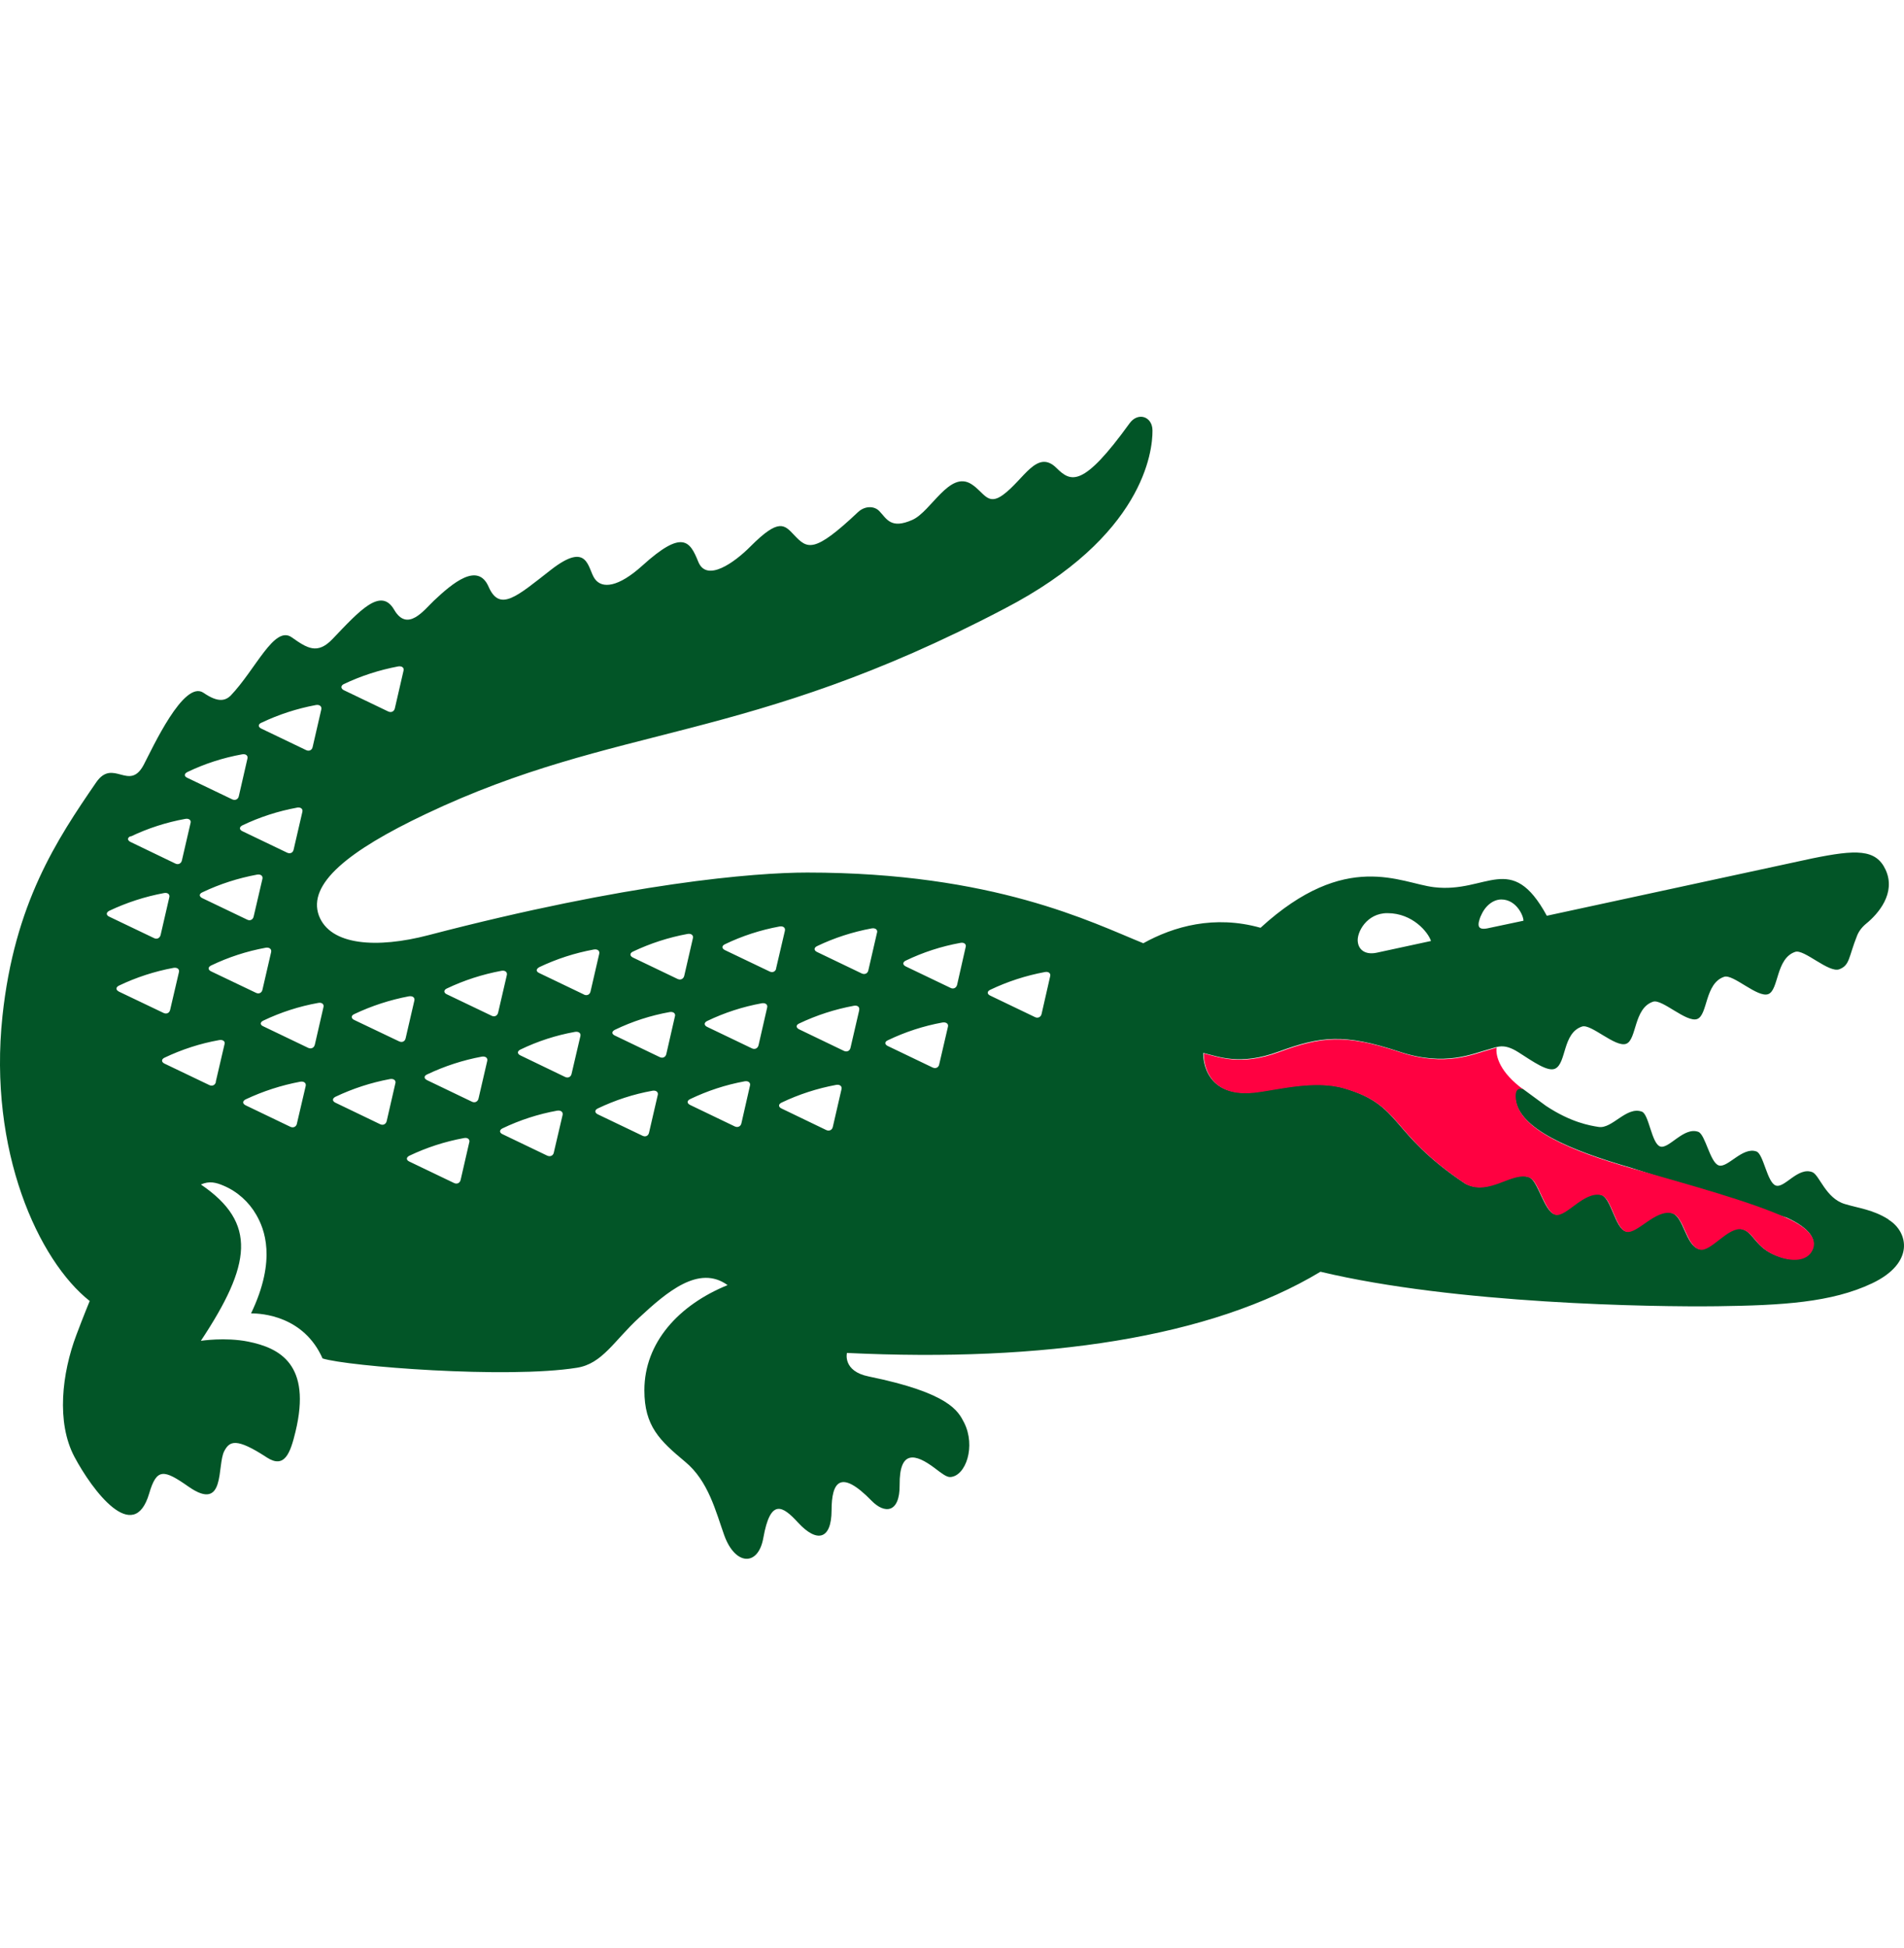 <svg width="44" height="45" viewBox="0 0 44 45" fill="none" xmlns="http://www.w3.org/2000/svg">
<path d="M24.268 22.556L24.07 23.426C24.055 23.496 23.984 23.532 23.915 23.496L22.886 23.002C22.806 22.967 22.806 22.902 22.885 22.866C23.285 22.675 23.708 22.538 24.144 22.457C24.232 22.439 24.288 22.487 24.268 22.556ZM22.315 21.882L22.118 22.752C22.1 22.822 22.033 22.858 21.965 22.822L20.934 22.328C20.855 22.291 20.855 22.227 20.934 22.191C21.333 21.999 21.756 21.862 22.192 21.783C22.278 21.765 22.336 21.812 22.316 21.88M21.704 24.591C21.69 24.664 21.622 24.694 21.552 24.662L20.522 24.168C20.442 24.133 20.434 24.068 20.521 24.031C20.918 23.84 21.342 23.702 21.779 23.622C21.867 23.608 21.924 23.653 21.906 23.721L21.704 24.591ZM20.267 21.547L20.067 22.416C20.052 22.489 19.985 22.521 19.914 22.489L18.885 21.995C18.806 21.959 18.803 21.895 18.883 21.857C19.281 21.666 19.706 21.529 20.144 21.448C20.23 21.433 20.287 21.48 20.268 21.548M19.856 23.337L19.655 24.204C19.64 24.278 19.572 24.31 19.503 24.278L18.472 23.782C18.395 23.747 18.384 23.681 18.47 23.644C18.871 23.453 19.294 23.317 19.73 23.236C19.817 23.218 19.872 23.266 19.854 23.337M19.446 25.165L19.246 26.033C19.231 26.106 19.162 26.139 19.093 26.106L18.063 25.61C17.985 25.575 17.983 25.51 18.061 25.473C18.461 25.282 18.884 25.145 19.32 25.064C19.407 25.047 19.465 25.095 19.446 25.165ZM17.938 22.371C17.924 22.445 17.856 22.477 17.788 22.445L16.755 21.951C16.676 21.913 16.674 21.852 16.753 21.814C17.153 21.621 17.578 21.484 18.014 21.404C18.1 21.389 18.155 21.433 18.138 21.505L17.935 22.372M17.728 23.278L17.529 24.148C17.511 24.219 17.444 24.253 17.375 24.219L16.345 23.725C16.265 23.688 16.265 23.624 16.343 23.587C16.74 23.396 17.165 23.258 17.603 23.178C17.691 23.163 17.747 23.21 17.728 23.278ZM17.331 25.083L17.133 25.952C17.118 26.023 17.049 26.056 16.98 26.023L15.95 25.528C15.872 25.491 15.87 25.429 15.948 25.392C16.348 25.2 16.771 25.061 17.208 24.981C17.294 24.966 17.351 25.013 17.331 25.083ZM15.66 22.617L14.628 22.122C14.551 22.085 14.548 22.021 14.627 21.984C15.027 21.794 15.449 21.657 15.889 21.576C15.973 21.561 16.03 21.606 16.012 21.676L15.812 22.545C15.794 22.616 15.727 22.649 15.659 22.616M15.597 23.48L15.398 24.351C15.382 24.424 15.313 24.455 15.245 24.421L14.216 23.927C14.127 23.889 14.134 23.827 14.213 23.789C14.613 23.597 15.035 23.46 15.475 23.381C15.561 23.367 15.616 23.413 15.598 23.48M15.2 25.297L14.999 26.166C14.984 26.24 14.917 26.272 14.849 26.239L13.817 25.745C13.739 25.707 13.737 25.645 13.814 25.608C14.216 25.416 14.637 25.278 15.076 25.199C15.162 25.183 15.219 25.231 15.2 25.299M13.494 22.975L12.464 22.481C12.385 22.445 12.381 22.392 12.461 22.344C12.862 22.153 13.285 22.016 13.722 21.936C13.81 21.921 13.864 21.966 13.847 22.037L13.647 22.904C13.632 22.978 13.563 23.01 13.494 22.977M13.209 24.808C13.194 24.879 13.127 24.914 13.057 24.879L12.028 24.383C11.951 24.348 11.947 24.286 12.027 24.247C12.425 24.055 12.849 23.917 13.286 23.839C13.372 23.824 13.43 23.868 13.412 23.938L13.209 24.807M12.799 26.626C12.784 26.698 12.716 26.73 12.646 26.698L11.616 26.204C11.537 26.169 11.535 26.105 11.614 26.067C12.013 25.876 12.438 25.738 12.874 25.659C12.96 25.645 13.017 25.689 13.001 25.759L12.798 26.627M11.511 23.394C11.496 23.467 11.428 23.5 11.361 23.466L10.329 22.972C10.251 22.939 10.247 22.872 10.327 22.836C10.726 22.646 11.148 22.51 11.587 22.428C11.675 22.412 11.73 22.459 11.712 22.529L11.511 23.396M11.259 24.512L11.058 25.38C11.042 25.451 10.973 25.486 10.904 25.451L9.875 24.957C9.796 24.921 9.787 24.857 9.874 24.82C10.274 24.63 10.697 24.492 11.133 24.411C11.221 24.396 11.277 24.443 11.259 24.512ZM10.844 26.391L10.645 27.258C10.629 27.33 10.562 27.364 10.492 27.33L9.462 26.836C9.383 26.801 9.383 26.739 9.46 26.7C9.859 26.51 10.282 26.372 10.722 26.292C10.806 26.274 10.864 26.322 10.845 26.392M9.223 24.058L8.191 23.566C8.113 23.531 8.103 23.465 8.189 23.427C8.59 23.237 9.013 23.099 9.449 23.017C9.537 23.003 9.593 23.047 9.575 23.118L9.374 23.986C9.36 24.059 9.292 24.092 9.222 24.057M9.136 25.03L8.936 25.9C8.92 25.971 8.852 26.006 8.783 25.971L7.754 25.476C7.677 25.441 7.673 25.378 7.752 25.338C8.152 25.148 8.575 25.01 9.011 24.929C9.099 24.913 9.156 24.962 9.137 25.029M7.275 24.134C7.259 24.208 7.191 24.24 7.122 24.208L6.092 23.714C6.004 23.679 6.004 23.615 6.09 23.576C6.489 23.386 6.912 23.249 7.352 23.17C7.437 23.152 7.493 23.199 7.475 23.267L7.275 24.137M6.862 25.958C6.847 26.031 6.778 26.064 6.709 26.031L5.68 25.537C5.6 25.499 5.599 25.437 5.677 25.398C6.078 25.209 6.502 25.072 6.938 24.99C7.024 24.975 7.081 25.021 7.064 25.09L6.861 25.959M4.879 22.441C4.803 22.406 4.802 22.341 4.879 22.305C5.278 22.113 5.702 21.975 6.139 21.895C6.224 21.88 6.281 21.926 6.266 21.995L6.065 22.865C6.05 22.937 5.982 22.971 5.913 22.935L4.879 22.441ZM4.989 24.996C4.974 25.067 4.905 25.102 4.836 25.067L3.804 24.573C3.727 24.538 3.724 24.472 3.802 24.435C4.201 24.245 4.625 24.107 5.062 24.029C5.15 24.012 5.206 24.058 5.19 24.117L4.987 24.988M2.75 22.909C2.673 22.871 2.671 22.809 2.749 22.77C3.146 22.58 3.571 22.441 4.009 22.36C4.095 22.345 4.152 22.39 4.135 22.459L3.932 23.329C3.916 23.402 3.849 23.435 3.779 23.401L2.749 22.909M2.526 21.041C2.928 20.851 3.352 20.713 3.789 20.632C3.874 20.615 3.932 20.662 3.912 20.731L3.712 21.599C3.694 21.672 3.627 21.707 3.559 21.672L2.526 21.178C2.449 21.143 2.449 21.081 2.524 21.042M3.019 19.326C3.418 19.135 3.842 18.998 4.278 18.919C4.364 18.901 4.421 18.948 4.405 19.007L4.204 19.876C4.189 19.949 4.12 19.985 4.05 19.949L3.02 19.453C2.944 19.418 2.932 19.354 3.019 19.317M4.332 17.835C4.729 17.644 5.153 17.507 5.594 17.427C5.681 17.411 5.735 17.457 5.718 17.525L5.519 18.394C5.504 18.466 5.434 18.5 5.364 18.466L4.334 17.972C4.246 17.935 4.255 17.873 4.332 17.835ZM6.064 20.306L5.862 21.173C5.847 21.245 5.779 21.282 5.71 21.245L4.679 20.751C4.602 20.716 4.591 20.652 4.678 20.614C5.077 20.423 5.503 20.287 5.94 20.206C6.025 20.191 6.081 20.235 6.064 20.306ZM6.861 18.658C6.949 18.642 7.006 18.688 6.987 18.758L6.786 19.626C6.772 19.699 6.707 19.732 6.636 19.699L5.606 19.205C5.526 19.169 5.524 19.105 5.603 19.067C6.002 18.876 6.426 18.739 6.861 18.659M6.041 16.697C6.441 16.506 6.864 16.369 7.3 16.288C7.385 16.273 7.441 16.319 7.425 16.389L7.225 17.257C7.21 17.331 7.142 17.363 7.072 17.328L6.042 16.834C5.962 16.798 5.959 16.733 6.04 16.696M7.941 15.806C8.341 15.615 8.762 15.479 9.201 15.396C9.288 15.381 9.344 15.427 9.325 15.495L9.125 16.363C9.109 16.437 9.042 16.469 8.972 16.437L7.942 15.943C7.874 15.906 7.871 15.843 7.941 15.806ZM32.065 21.096C32.647 21.097 33.005 21.539 33.069 21.739L31.814 22.01C31.566 22.062 31.402 21.957 31.378 21.762C31.346 21.547 31.581 21.092 32.064 21.096M34.222 21.162C34.312 20.935 34.5 20.78 34.694 20.78C35.041 20.78 35.208 21.156 35.206 21.271L34.368 21.448C34.132 21.492 34.138 21.366 34.222 21.153M43.637 28.168C43.278 27.943 42.962 27.915 42.634 27.816C42.188 27.684 42.046 27.142 41.881 27.079C41.548 26.952 41.24 27.456 41.039 27.389C40.838 27.323 40.755 26.663 40.591 26.602C40.27 26.484 39.923 26.991 39.72 26.924C39.517 26.858 39.41 26.207 39.246 26.148C38.911 26.026 38.567 26.552 38.367 26.487C38.166 26.421 38.108 25.744 37.943 25.682C37.586 25.55 37.258 26.085 36.943 26.035C36.742 26.004 36.304 25.931 35.726 25.548L35.191 25.155C35.133 25.133 34.985 25.097 35.021 25.392C35.105 26.082 36.306 26.579 37.685 26.976L41.293 28.131C41.808 28.367 42.029 28.648 41.843 28.922C41.699 29.134 41.346 29.148 40.961 28.968C40.549 28.774 40.506 28.451 40.246 28.391C39.928 28.317 39.525 28.915 39.273 28.858C38.949 28.783 38.913 28.096 38.627 28.02C38.248 27.92 37.827 28.501 37.577 28.448C37.327 28.395 37.233 27.661 36.995 27.601C36.596 27.499 36.189 28.108 35.938 28.055C35.688 28.003 35.547 27.279 35.337 27.196C34.94 27.037 34.407 27.632 33.858 27.343C32.075 26.152 32.42 25.537 31.057 25.137C30.354 24.932 29.478 25.182 28.964 25.235C27.758 25.358 27.806 24.326 27.806 24.326C28.156 24.405 28.647 24.626 29.547 24.295C30.521 23.937 31.064 23.874 32.335 24.295C33.406 24.652 34.044 24.333 34.417 24.238C34.602 24.19 34.744 24.09 35.09 24.31C35.435 24.53 35.769 24.769 35.939 24.688C36.202 24.561 36.107 23.863 36.561 23.715C36.768 23.647 37.333 24.207 37.58 24.114C37.827 24.02 37.751 23.289 38.203 23.141C38.411 23.074 38.975 23.633 39.222 23.541C39.468 23.448 39.394 22.715 39.845 22.566C40.053 22.498 40.618 23.06 40.864 22.966C41.109 22.872 41.036 22.14 41.487 21.99C41.693 21.923 42.261 22.484 42.506 22.392C42.751 22.299 42.718 22.109 42.917 21.613C42.956 21.515 43.028 21.418 43.129 21.336C43.404 21.112 43.821 20.633 43.576 20.096C43.353 19.61 42.892 19.625 41.88 19.831L35.746 21.156C34.922 19.645 34.363 20.643 33.14 20.496C32.365 20.405 31.112 19.621 29.13 21.434C28.064 21.134 27.124 21.401 26.421 21.791C25.232 21.31 22.964 20.158 18.654 20.158C17.434 20.158 14.527 20.397 9.899 21.605C8.714 21.914 7.632 21.848 7.369 21.151C7.104 20.421 8.044 19.657 9.836 18.807C14.277 16.698 17.241 17.195 23.212 14.062C26.427 12.394 26.637 10.425 26.633 9.947C26.633 9.62 26.298 9.511 26.104 9.779C25.027 11.269 24.75 11.145 24.415 10.812C23.967 10.368 23.665 11.073 23.184 11.429C22.819 11.698 22.745 11.374 22.449 11.185C21.944 10.861 21.518 11.818 21.085 12.01C20.582 12.233 20.491 11.983 20.32 11.807C20.2 11.682 19.982 11.685 19.826 11.833C18.808 12.793 18.658 12.683 18.354 12.363C18.128 12.124 18.005 11.96 17.346 12.621C16.967 13.003 16.33 13.456 16.137 12.979C15.945 12.503 15.776 12.223 14.843 13.068C14.29 13.567 13.913 13.609 13.745 13.372C13.576 13.136 13.603 12.485 12.728 13.167C11.944 13.778 11.55 14.146 11.291 13.555C11.042 12.983 10.465 13.464 10.026 13.878C9.797 14.096 9.415 14.613 9.109 14.087C8.802 13.557 8.313 14.104 7.684 14.763C7.331 15.133 7.092 14.97 6.742 14.724C6.339 14.437 5.913 15.461 5.327 16.074C5.217 16.175 5.057 16.25 4.704 16.006C4.249 15.694 3.525 17.282 3.32 17.671C2.985 18.299 2.614 17.506 2.223 18.074C1.311 19.401 0.335 20.87 0.057 23.473C-0.274 26.588 0.89 29.123 2.073 30.056C2.073 30.056 1.929 30.404 1.764 30.843C1.433 31.72 1.296 32.86 1.721 33.658C2.132 34.429 3.092 35.714 3.448 34.501C3.621 33.913 3.784 33.944 4.357 34.345C5.222 34.949 5.01 33.848 5.183 33.523C5.305 33.293 5.455 33.205 6.167 33.671C6.576 33.935 6.708 33.576 6.829 33.074C7.204 31.52 6.464 31.141 5.734 30.994C5.202 30.888 4.642 30.976 4.642 30.976C5.807 29.216 5.952 28.255 4.643 27.365C4.837 27.276 4.998 27.32 5.164 27.391C5.486 27.526 5.755 27.77 5.925 28.069C6.106 28.385 6.402 29.09 5.802 30.342C6.053 30.342 7.019 30.402 7.454 31.383C8.026 31.566 11.72 31.857 13.333 31.598C13.92 31.505 14.185 30.98 14.772 30.439C15.409 29.849 16.152 29.21 16.814 29.689C15.685 30.148 14.891 31.017 14.891 32.119C14.891 32.946 15.244 33.279 15.833 33.77C16.373 34.216 16.541 34.922 16.738 35.472C16.991 36.17 17.522 36.193 17.64 35.529C17.803 34.611 18.083 34.783 18.44 35.173C18.876 35.648 19.215 35.576 19.217 34.891C19.218 34.244 19.414 33.924 20.143 34.672C20.439 34.976 20.796 34.964 20.79 34.303C20.783 33.496 21.148 33.574 21.605 33.92C21.764 34.041 21.875 34.127 21.96 34.123C22.319 34.103 22.556 33.411 22.279 32.864C22.142 32.599 21.941 32.181 20.077 31.8C19.467 31.677 19.572 31.256 19.572 31.256C24.122 31.475 27.979 30.908 30.515 29.38C33.631 30.125 38.191 30.196 39.688 30.177C41.184 30.157 42.326 30.092 43.264 29.647C44.252 29.177 44.102 28.463 43.646 28.179" fill="#025527"/>
<path d="M32.348 24.305C31.078 23.884 30.534 23.947 29.56 24.305C28.66 24.637 28.169 24.417 27.819 24.337C27.819 24.337 27.771 25.37 28.977 25.246C29.49 25.192 30.367 24.942 31.07 25.148C32.431 25.547 32.09 26.162 33.871 27.354C34.421 27.643 34.952 27.047 35.35 27.207C35.561 27.29 35.7 28.015 35.951 28.066C36.203 28.118 36.608 27.51 37.007 27.612C37.244 27.672 37.338 28.41 37.589 28.459C37.841 28.509 38.261 27.93 38.64 28.031C38.926 28.107 38.962 28.795 39.286 28.87C39.538 28.927 39.941 28.329 40.259 28.403C40.519 28.463 40.561 28.785 40.973 28.98C41.358 29.161 41.711 29.147 41.855 28.935C42.04 28.661 41.82 28.38 41.304 28.144C40.472 27.764 39.075 27.382 37.697 26.988C36.319 26.595 35.116 26.096 35.032 25.404C34.996 25.114 35.14 25.145 35.2 25.167C34.669 24.777 34.559 24.408 34.585 24.204C34.585 24.204 34.584 24.204 34.584 24.204L34.583 24.204L34.431 24.248C34.057 24.344 33.419 24.663 32.348 24.305Z" fill="#FF0141"/>
</svg>
